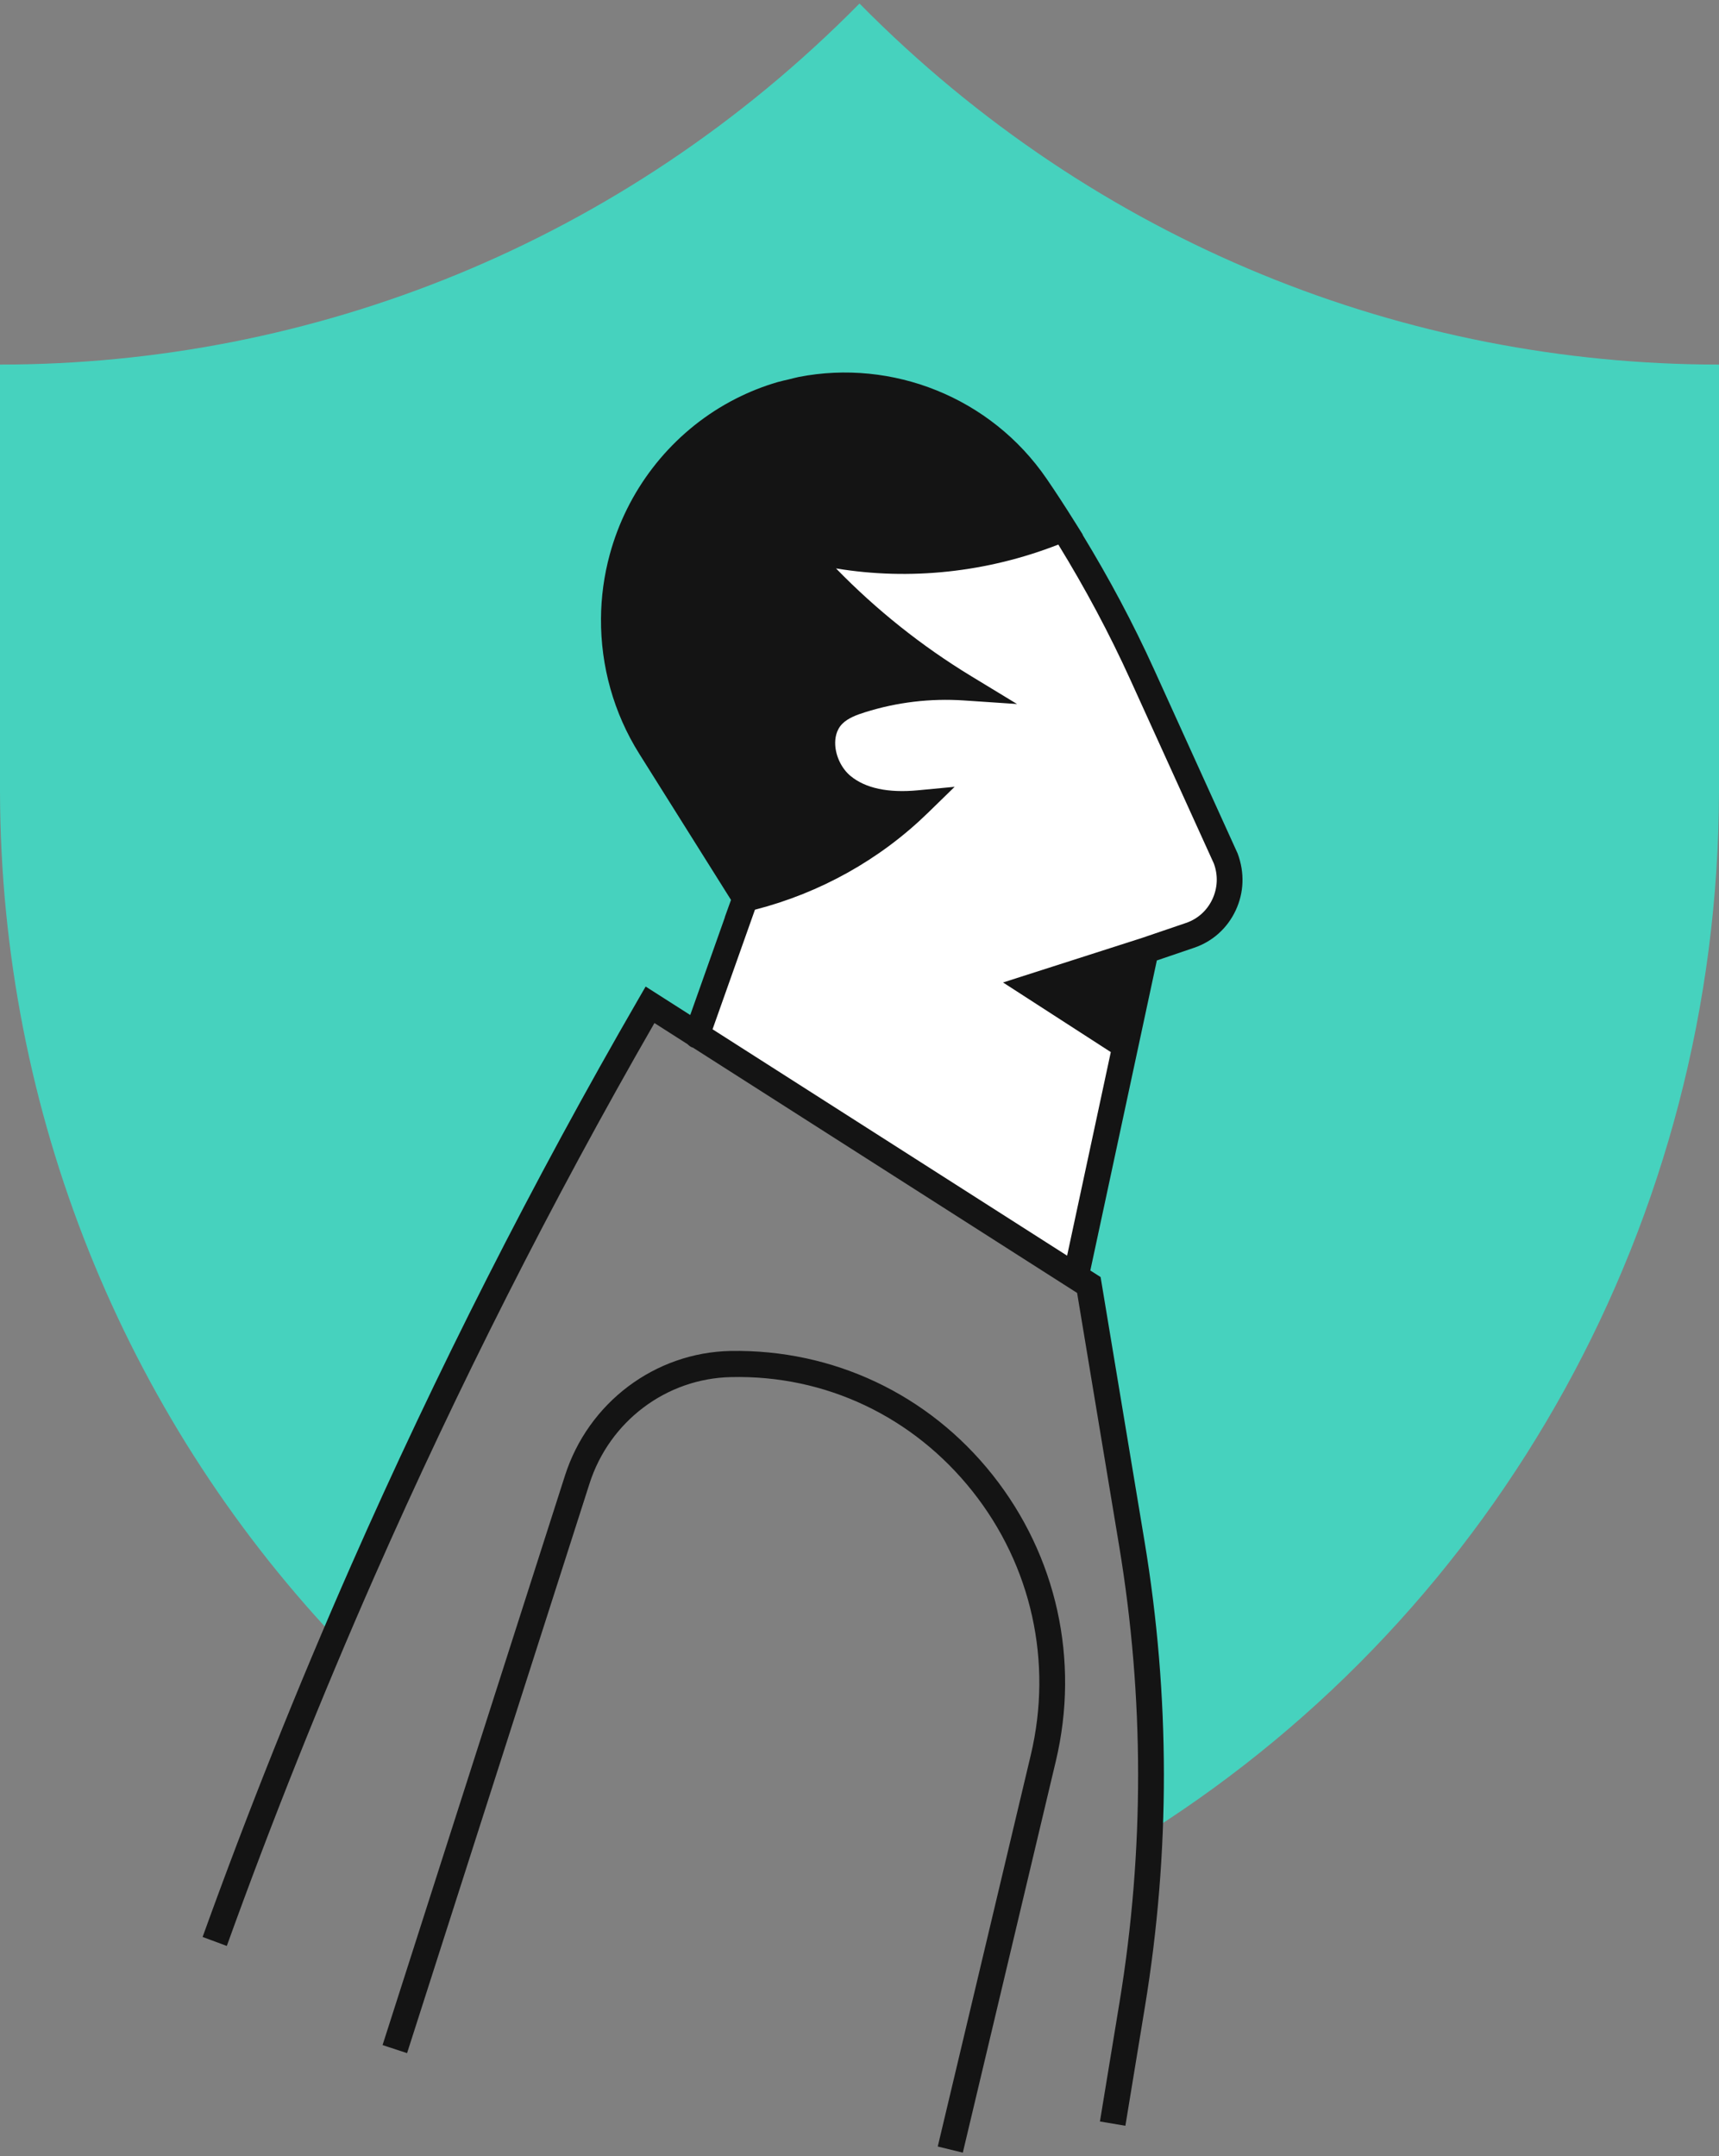 <svg xmlns="http://www.w3.org/2000/svg" width="122" height="153" viewBox="0 0 122 153" fill="none"><rect x="0" y="0" width="122" height="153" fill="#808080" stroke="none"/><path fill-rule="evenodd" clip-rule="evenodd" d="M73.533 34.511C76.425 38.735 78.947 43.208 81.068 47.879L87.003 60.95C87.822 63.161 86.67 65.619 84.462 66.371L81.317 67.441L76.403 90.339L49.448 73.458L52.893 63.745L46.136 52.986C40.901 44.648 43.923 33.55 52.635 29.116C59.953 25.39 68.863 27.689 73.533 34.511Z" fill="white"></path><path fill-rule="evenodd" clip-rule="evenodd" d="M61 0.25C44.156 17.33 22.078 25.869 0 25.87V56.194C0.051 78.998 8.857 100.296 23.727 116.147C24.391 114.588 25.063 113.024 25.755 111.454C32.263 96.674 39.196 83.293 46.133 71.3L49.462 73.425L52.895 63.745L46.139 52.987C40.904 44.649 43.925 33.55 52.637 29.116C59.956 25.389 68.865 27.689 73.536 34.511C76.427 38.735 78.95 43.208 81.07 47.879L87.006 60.949C87.825 63.161 86.673 65.619 84.464 66.37L81.319 67.442L76.405 90.338L77.278 91.182L80.329 109.539C81.452 116.294 81.877 123.138 81.605 129.961C106.364 114.249 121.932 86.548 122 56.194V25.87C99.922 25.869 77.844 17.33 61 0.25Z" fill="#46D2BE"></path><path fill-rule="evenodd" clip-rule="evenodd" d="M86.043 63.81C85.667 64.612 85.003 65.209 84.171 65.492L81.037 66.559L71.188 69.716L78.835 74.655L75.734 89.101L50.571 73.037L53.58 64.552C58.215 63.36 62.457 60.995 65.865 57.671L67.752 55.831L65.146 56.079C63.034 56.279 61.428 55.937 60.364 55.062C59.742 54.55 59.316 53.68 59.277 52.846C59.257 52.415 59.331 51.806 59.791 51.349C60.187 50.956 60.795 50.727 61.393 50.54C63.668 49.826 66.027 49.546 68.404 49.703L72.182 49.957L68.933 47.983C65.42 45.848 62.202 43.283 59.333 40.335C64.587 41.204 70.068 40.613 75.11 38.642C77.016 41.742 78.739 44.962 80.237 48.266L86.149 61.276C86.457 62.108 86.419 63.008 86.043 63.81ZM87.837 60.562L81.901 47.491C80.415 44.217 78.709 41.026 76.832 37.947L76.847 37.94L76.498 37.382C76.425 37.265 76.351 37.148 76.278 37.032L76.264 37.01C75.568 35.898 74.921 34.907 74.287 33.981C70.307 28.169 63.301 25.462 56.694 26.748C56.461 26.794 56.23 26.862 55.998 26.917C55.725 26.983 55.45 27.037 55.179 27.116C54.175 27.409 53.187 27.799 52.227 28.287C51.953 28.427 51.683 28.573 51.418 28.726C47.443 31.024 44.499 34.846 43.277 39.341C42.868 40.839 42.663 42.372 42.653 43.901C42.63 47.263 43.556 50.601 45.367 53.485L51.881 63.858L51.441 65.078L51.451 65.076L48.987 72.025L45.822 70.005L45.345 70.83C37.832 83.818 30.96 97.359 24.92 111.076C21.123 119.698 17.577 128.57 14.379 137.446L16.097 138.082C19.281 129.247 22.811 120.416 26.59 111.833C32.475 98.468 39.153 85.271 46.447 72.595L48.8 74.097C48.894 74.197 49.005 74.281 49.141 74.331C49.151 74.334 49.161 74.331 49.172 74.335L76.444 91.746L79.427 109.694C81.212 120.431 81.222 131.325 79.456 142.071L78.064 150.538L79.87 150.843L81.261 142.377C83.06 131.426 83.05 120.327 81.231 109.385L78.111 90.619L77.382 90.153L82.103 68.153L84.755 67.25C86.06 66.806 87.105 65.866 87.696 64.606C88.287 63.346 88.346 61.932 87.837 60.562ZM51.843 95.863C46.475 95.975 41.755 99.529 40.097 104.706L27.151 145.117L28.89 145.689L41.837 105.279C43.254 100.852 47.291 97.813 51.879 97.718C58.59 97.554 64.822 100.532 69.019 105.822C73.217 111.112 74.725 117.932 73.157 124.533L66.554 152.315L68.332 152.75L74.934 124.968C76.637 117.803 75.001 110.401 70.445 104.659C65.889 98.917 59.112 95.738 51.843 95.863Z" fill="#141414"></path></svg>